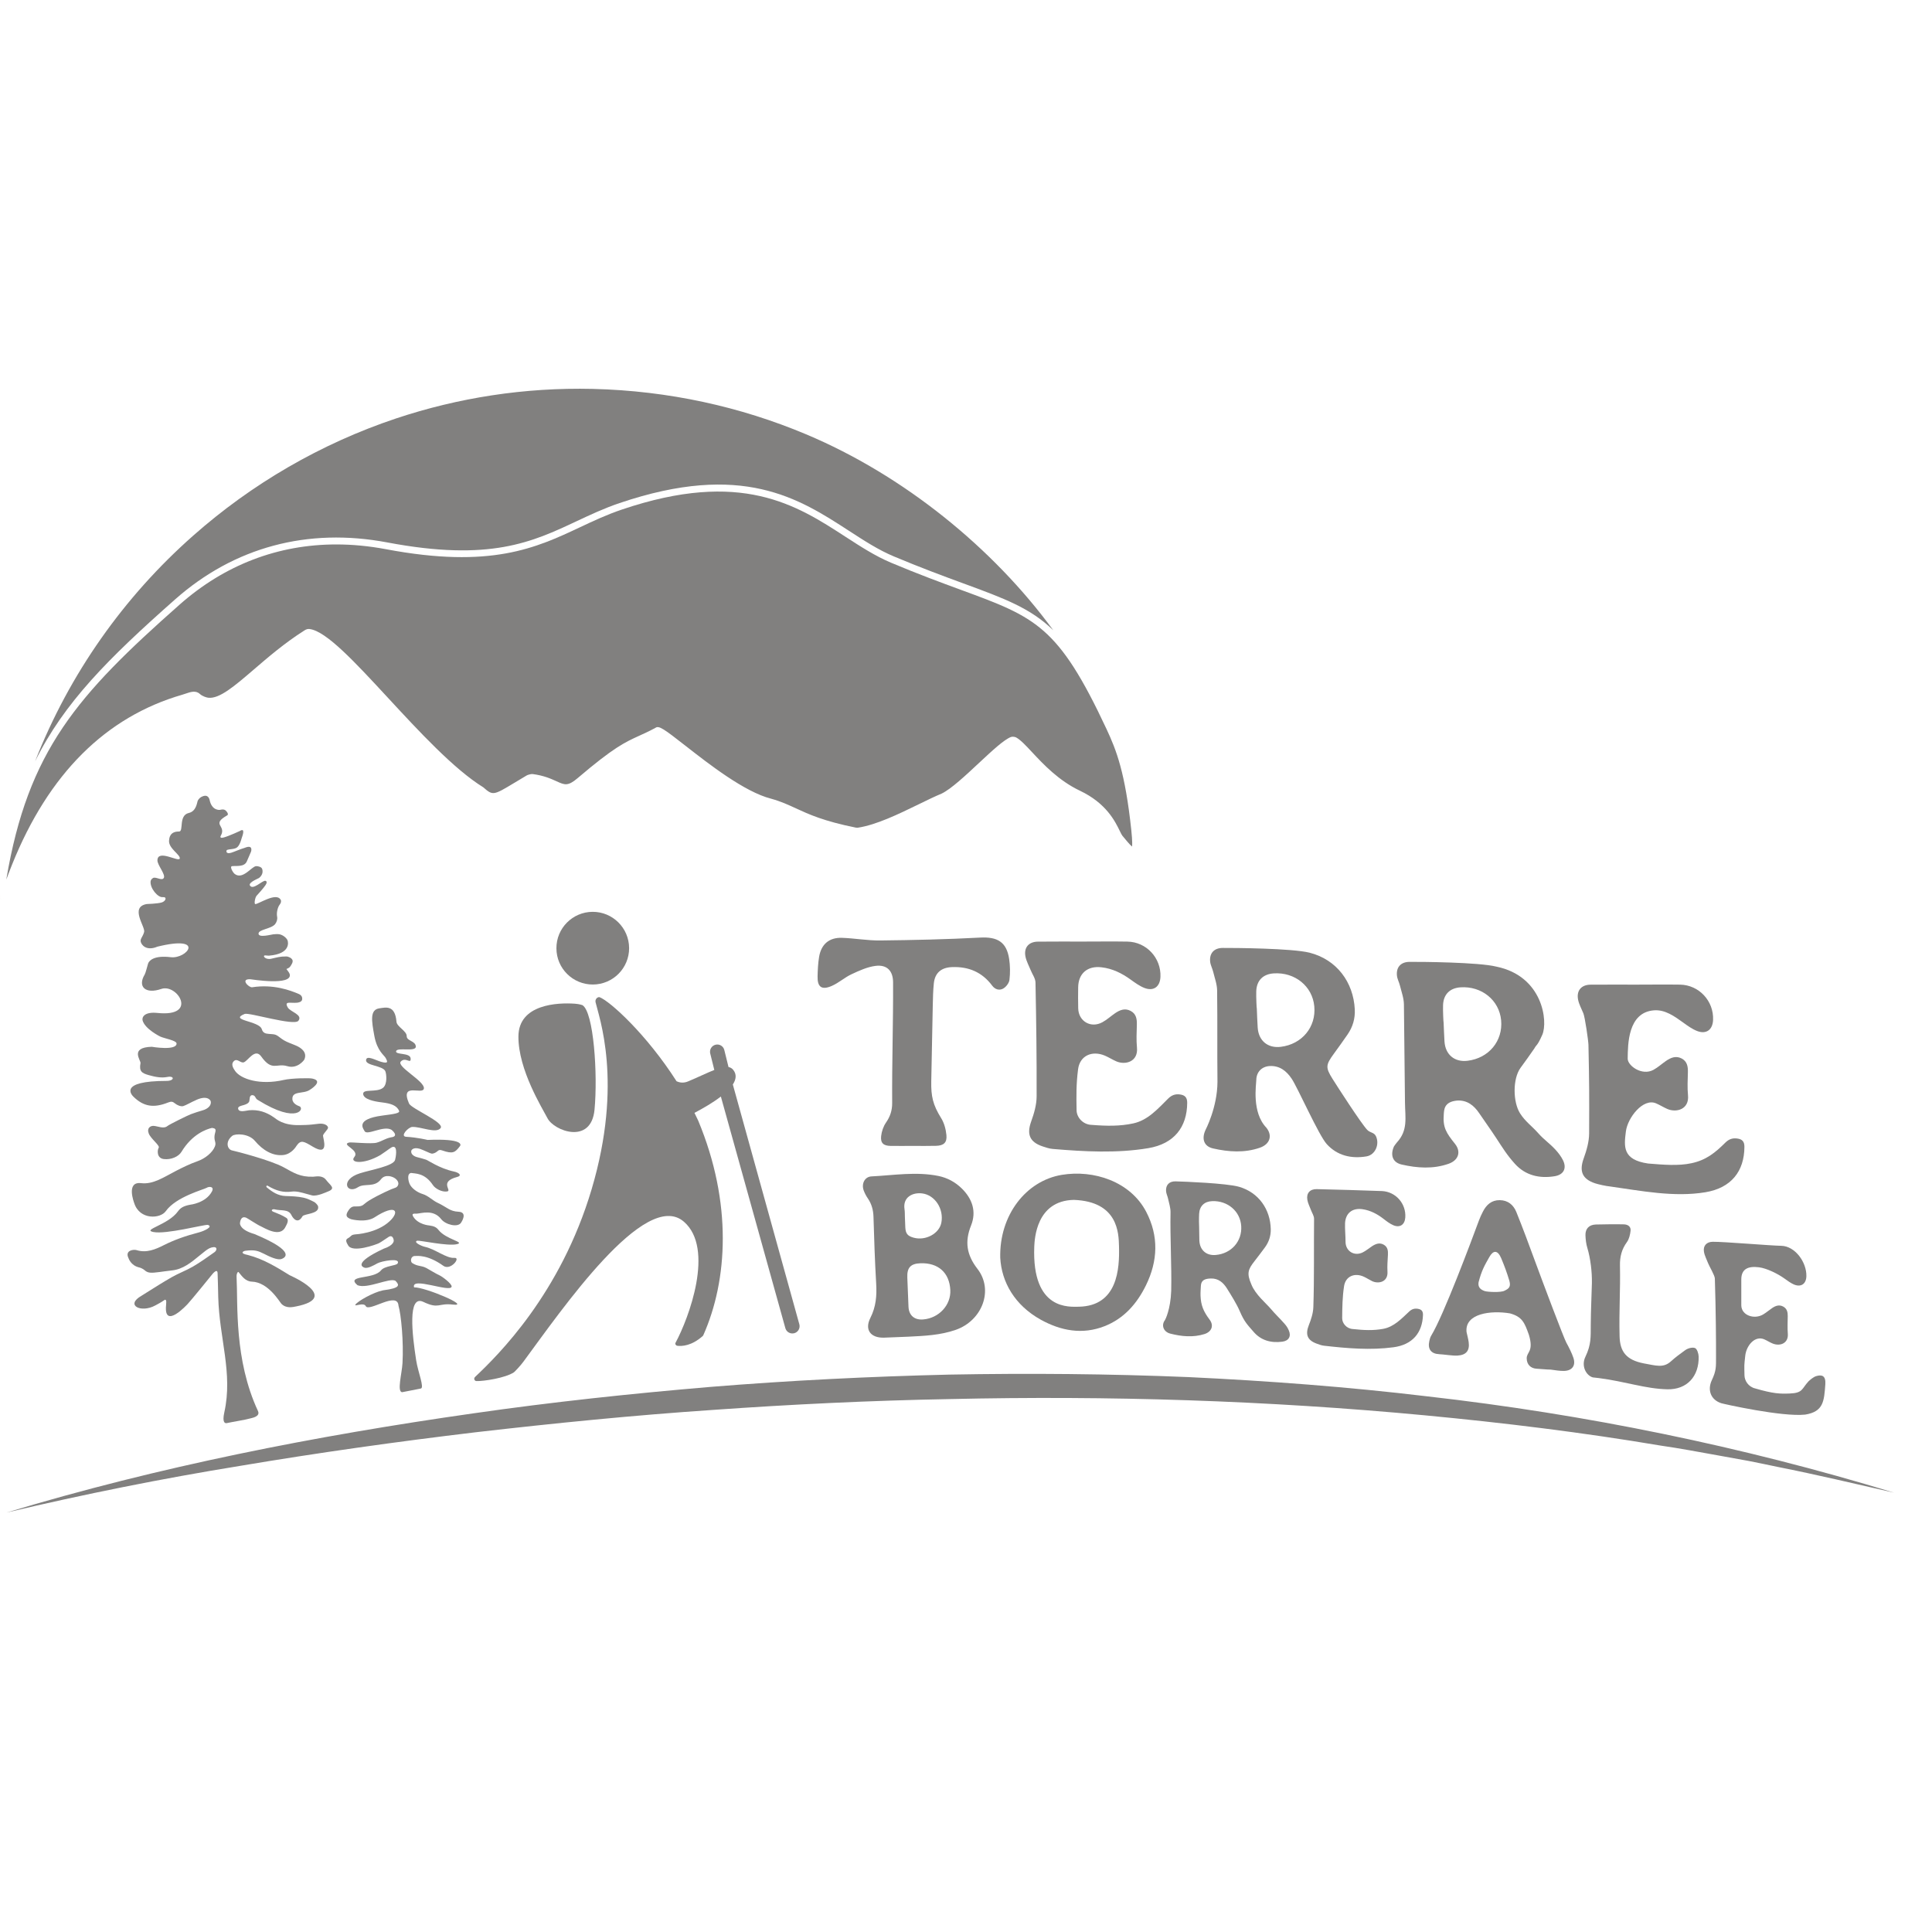 <?xml version="1.0" encoding="UTF-8" standalone="no"?><!DOCTYPE svg PUBLIC "-//W3C//DTD SVG 1.1//EN" "http://www.w3.org/Graphics/SVG/1.1/DTD/svg11.dtd"><svg width="100%" height="100%" viewBox="0 0 51 51" version="1.1" xmlns="http://www.w3.org/2000/svg" xmlns:xlink="http://www.w3.org/1999/xlink" xml:space="preserve" xmlns:serif="http://www.serif.com/" style="fill-rule:evenodd;clip-rule:evenodd;stroke-linejoin:round;stroke-miterlimit:2;"><rect id="_6_logo-shannon" serif:id="6_logo-shannon" x="-0" y="0.094" width="50" height="50" style="fill:none;"/><g id="Layer-1" serif:id="Layer 1"><g><path d="M0.175,39.927c4.021,-1.215 8.159,-2.025 12.32,-2.618c2.081,-0.3 4.172,-0.522 6.268,-0.699c2.096,-0.17 4.198,-0.274 6.301,-0.324c2.103,-0.039 4.208,-0.021 6.311,0.066c2.101,0.1 4.201,0.257 6.29,0.507c4.18,0.473 8.32,1.319 12.334,2.544c-1.023,-0.233 -2.043,-0.476 -3.071,-0.68c-0.257,-0.052 -0.512,-0.109 -0.77,-0.158l-0.773,-0.14c-0.516,-0.091 -1.029,-0.191 -1.548,-0.265c-2.064,-0.348 -4.143,-0.602 -6.225,-0.799c-4.165,-0.393 -8.352,-0.524 -12.534,-0.429c-2.091,0.038 -4.182,0.139 -6.269,0.287c-2.087,0.141 -4.17,0.349 -6.25,0.589c-2.078,0.248 -4.152,0.539 -6.218,0.887c-2.068,0.335 -4.123,0.749 -6.166,1.232" style="fill:#81807f;fill-rule:nonzero;"/><path d="M23.887,32.126c0.003,0.092 0.006,0.184 0.011,0.275c0.009,0.165 0.061,0.227 0.221,0.271c0.314,0.087 0.674,-0.108 0.73,-0.394c0.071,-0.366 -0.168,-0.732 -0.506,-0.775c-0.248,-0.031 -0.515,0.095 -0.466,0.417c0.011,0.068 0.007,0.138 0.01,0.206m0.412,1.221c-0.26,0.009 -0.359,0.115 -0.348,0.376c0.01,0.257 0.02,0.513 0.031,0.77c0.01,0.23 0.156,0.356 0.387,0.337c0.417,-0.033 0.738,-0.381 0.717,-0.777c-0.023,-0.457 -0.318,-0.722 -0.787,-0.706m-0.316,1.938c-0.216,0.009 -0.431,0.019 -0.647,0.026c-0.354,0.01 -0.519,-0.208 -0.36,-0.522c0.149,-0.294 0.172,-0.589 0.153,-0.906c-0.034,-0.586 -0.054,-1.173 -0.071,-1.76c-0.005,-0.182 -0.049,-0.342 -0.151,-0.491c-0.044,-0.063 -0.08,-0.134 -0.107,-0.206c-0.065,-0.174 0.023,-0.363 0.206,-0.372c0.589,-0.03 1.18,-0.131 1.769,-0.011c0.232,0.048 0.44,0.16 0.611,0.327c0.282,0.275 0.395,0.612 0.248,0.979c-0.171,0.428 -0.118,0.775 0.168,1.145c0.434,0.558 0.129,1.364 -0.571,1.61c-0.405,0.142 -0.826,0.16 -1.248,0.181" style="fill:#81807f;fill-rule:nonzero;"/><path d="M27.302,32.908c-0.066,1.705 0.948,1.585 1.179,1.586c1.026,-0.021 1.073,-1.008 1.058,-1.59c-0.008,-0.357 -0.026,-1.187 -1.193,-1.23c-0.996,0.021 -1.034,1.039 -1.044,1.234m-0.898,0.295c-0.027,-1.127 0.681,-2.034 1.626,-2.19c0.838,-0.139 1.807,0.172 2.227,0.976c0.335,0.643 0.308,1.296 -0.006,1.939c-0.238,0.486 -0.581,0.879 -1.096,1.081c-0.583,0.228 -1.15,0.121 -1.679,-0.171c-0.694,-0.385 -1.037,-0.997 -1.072,-1.635" style="fill:#81807f;fill-rule:nonzero;"/><path d="M33.177,26.628c0.007,0.166 0.012,0.332 0.023,0.498c0.022,0.346 0.266,0.549 0.607,0.508c0.561,-0.067 0.939,-0.522 0.887,-1.07c-0.049,-0.53 -0.512,-0.906 -1.071,-0.869c-0.284,0.019 -0.452,0.189 -0.461,0.473c-0.005,0.153 0.01,0.46 0.015,0.46m1.394,-1.479c0.72,0.184 1.156,0.782 1.192,1.496c0.012,0.243 -0.053,0.463 -0.19,0.662c-0.118,0.172 -0.241,0.342 -0.364,0.511c-0.214,0.293 -0.221,0.362 -0.035,0.659c0.136,0.217 0.75,1.169 0.914,1.345c0.079,0.085 0.181,0.065 0.232,0.168c0.104,0.215 -0.015,0.497 -0.249,0.536c-0.402,0.067 -0.774,-0.021 -1.048,-0.325c-0.213,-0.234 -0.768,-1.493 -0.927,-1.727c-0.134,-0.2 -0.315,-0.348 -0.581,-0.333c-0.21,0.013 -0.35,0.159 -0.352,0.371c-0.001,0.117 -0.125,0.851 0.266,1.256c0.17,0.214 0.089,0.438 -0.169,0.528c-0.407,0.142 -0.828,0.113 -1.238,0.02c-0.241,-0.055 -0.305,-0.25 -0.204,-0.478c0.005,-0.012 0.317,-0.599 0.32,-1.279c-0.009,-0.924 0.002,-1.489 -0.009,-2.413c-0.002,-0.166 -0.065,-0.332 -0.105,-0.497c-0.022,-0.089 -0.07,-0.174 -0.079,-0.263c-0.023,-0.226 0.106,-0.362 0.331,-0.363c0.29,-0.002 1.837,0.009 2.295,0.126" style="fill:#81807f;fill-rule:nonzero;"/><path d="M31.654,32.379c0.002,0.121 0.002,0.243 0.006,0.364c0.009,0.254 0.182,0.408 0.433,0.385c0.412,-0.036 0.698,-0.361 0.672,-0.762c-0.024,-0.389 -0.355,-0.674 -0.764,-0.659c-0.208,0.007 -0.335,0.128 -0.347,0.335c-0.007,0.112 -0.003,0.337 0,0.337m1.053,-1.051c0.522,0.151 0.827,0.598 0.838,1.12c0.003,0.179 -0.05,0.338 -0.154,0.48c-0.09,0.124 -0.184,0.245 -0.277,0.366c-0.163,0.209 -0.213,0.314 -0.079,0.616c0.105,0.264 0.389,0.495 0.51,0.639c0.112,0.135 0.242,0.255 0.357,0.387c0.056,0.064 0.083,0.102 0.117,0.178c0.072,0.159 0.003,0.28 -0.169,0.303c-0.296,0.04 -0.565,-0.033 -0.759,-0.261c-0.151,-0.176 -0.241,-0.254 -0.365,-0.546c-0.082,-0.191 -0.232,-0.43 -0.342,-0.605c-0.095,-0.149 -0.223,-0.261 -0.418,-0.256c-0.154,0.004 -0.259,0.04 -0.266,0.195c-0.003,0.086 -0.012,0.159 -0.009,0.257c0.009,0.255 0.077,0.417 0.239,0.633c0.12,0.159 0.055,0.321 -0.135,0.382c-0.301,0.094 -0.608,0.064 -0.906,-0.013c-0.175,-0.046 -0.241,-0.22 -0.138,-0.354c0.008,-0.011 0.149,-0.279 0.166,-0.776c0.014,-0.676 -0.031,-1.395 -0.018,-2.07c0.002,-0.122 -0.04,-0.245 -0.066,-0.366c-0.014,-0.065 -0.047,-0.128 -0.052,-0.194c-0.011,-0.165 0.086,-0.262 0.251,-0.258c0.212,0.005 1.342,0.048 1.675,0.143" style="fill:#81807f;fill-rule:nonzero;"/><path d="M38.108,26.996c0.008,0.166 0.012,0.332 0.023,0.497c0.022,0.347 0.266,0.55 0.607,0.509c0.562,-0.067 0.939,-0.522 0.888,-1.07c-0.05,-0.53 -0.513,-0.906 -1.072,-0.869c-0.284,0.019 -0.452,0.189 -0.461,0.472c-0.005,0.154 0.01,0.461 0.015,0.461m1.394,-1.479c1.227,0.251 1.364,1.448 1.211,1.798c-0.137,0.31 -0.151,0.251 -0.208,0.359c-0.119,0.173 -0.241,0.343 -0.365,0.512c-0.214,0.292 -0.202,0.905 -0.016,1.201c0.136,0.217 0.31,0.333 0.481,0.526c0.159,0.18 0.289,0.256 0.452,0.432c0.079,0.085 0.152,0.181 0.203,0.284c0.104,0.214 0.015,0.381 -0.219,0.42c-0.403,0.067 -0.774,-0.021 -1.049,-0.325c-0.212,-0.234 -0.329,-0.428 -0.504,-0.695c-0.155,-0.236 -0.284,-0.411 -0.442,-0.645c-0.135,-0.2 -0.315,-0.348 -0.581,-0.332c-0.353,0.032 -0.343,0.249 -0.353,0.365c-0.027,0.349 0.066,0.489 0.296,0.777c0.17,0.213 0.089,0.437 -0.169,0.527c-0.408,0.143 -0.828,0.114 -1.238,0.02c-0.241,-0.055 -0.305,-0.25 -0.204,-0.478c0.005,-0.011 0.067,-0.094 0.075,-0.102c0.302,-0.326 0.22,-0.657 0.216,-1.061c-0.009,-0.924 -0.017,-1.663 -0.028,-2.586c-0.002,-0.167 -0.065,-0.333 -0.105,-0.497c-0.022,-0.089 -0.07,-0.174 -0.079,-0.263c-0.023,-0.226 0.106,-0.362 0.332,-0.363c0.289,-0.003 1.836,0.009 2.294,0.126" style="fill:#81807f;fill-rule:nonzero;"/><path d="M47.017,32.886c0.37,0.005 0.676,0.435 0.667,0.803c-0.006,0.203 -0.141,0.298 -0.329,0.218c-0.09,-0.039 -0.17,-0.101 -0.251,-0.158c-0.167,-0.121 -0.464,-0.27 -0.672,-0.296c-0.279,-0.035 -0.464,0.039 -0.466,0.317c-0.002,0.131 -0.002,0.558 0,0.689c0.005,0.266 0.342,0.377 0.574,0.241c0.085,-0.05 0.161,-0.117 0.243,-0.172c0.09,-0.061 0.187,-0.094 0.291,-0.037c0.1,0.055 0.12,0.149 0.118,0.255c-0.002,0.153 -0.01,0.307 0.002,0.46c0.021,0.248 -0.195,0.338 -0.392,0.263c-0.079,-0.03 -0.151,-0.08 -0.23,-0.114c-0.248,-0.106 -0.47,0.163 -0.501,0.427c-0.032,0.286 -0.026,0.236 -0.021,0.524c0.002,0.137 0.099,0.302 0.285,0.346c0.474,0.138 0.653,0.144 0.911,0.133c0.35,-0.013 0.312,-0.125 0.495,-0.322c0.042,-0.039 0.13,-0.116 0.203,-0.137c0.153,-0.046 0.256,-0.009 0.24,0.216c-0.032,0.451 -0.05,0.722 -0.531,0.8c-0.611,0.066 -2.158,-0.282 -2.213,-0.3c-0.276,-0.087 -0.375,-0.344 -0.253,-0.606c0.12,-0.256 0.112,-0.353 0.112,-0.62c0.001,-0.409 -0.003,-1.18 -0.031,-2.068c-0.002,-0.08 -0.15,-0.327 -0.18,-0.406c-0.038,-0.101 -0.092,-0.198 -0.108,-0.302c-0.025,-0.158 0.073,-0.259 0.233,-0.26c0.298,-0.003 1.525,0.102 1.804,0.106" style="fill:#81807f;fill-rule:nonzero;"/><path d="M28.599,24.855c0.388,0 0.776,-0.006 1.164,0.001c0.5,0.009 0.891,0.433 0.87,0.931c-0.011,0.261 -0.181,0.387 -0.424,0.292c-0.129,-0.051 -0.247,-0.137 -0.361,-0.219c-0.234,-0.169 -0.482,-0.293 -0.773,-0.326c-0.368,-0.043 -0.609,0.161 -0.614,0.53c-0.002,0.185 -0.004,0.37 0.001,0.554c0.008,0.343 0.335,0.533 0.639,0.366c0.118,-0.064 0.219,-0.158 0.331,-0.235c0.126,-0.087 0.262,-0.144 0.413,-0.064c0.146,0.076 0.169,0.211 0.165,0.362c-0.005,0.203 -0.017,0.408 0.003,0.609c0.035,0.369 -0.303,0.466 -0.546,0.361c-0.102,-0.045 -0.196,-0.105 -0.297,-0.149c-0.341,-0.146 -0.667,-0.003 -0.712,0.361c-0.05,0.394 -0.046,0.685 -0.039,1.084c0.004,0.183 0.168,0.375 0.398,0.381c0.401,0.032 0.747,0.037 1.098,-0.039c0.387,-0.083 0.65,-0.387 0.921,-0.655c0.093,-0.092 0.189,-0.126 0.313,-0.109c0.13,0.018 0.19,0.079 0.19,0.22c-0.004,0.646 -0.348,1.084 -1.029,1.198c-0.827,0.138 -1.685,0.091 -2.523,0.02c-0.091,-0.008 -0.181,-0.039 -0.268,-0.068c-0.341,-0.115 -0.42,-0.321 -0.298,-0.659c0.076,-0.21 0.142,-0.438 0.143,-0.658c0.003,-1.041 -0.009,-1.969 -0.03,-3.009c-0.002,-0.108 -0.082,-0.214 -0.125,-0.321c-0.048,-0.119 -0.113,-0.235 -0.139,-0.359c-0.049,-0.24 0.084,-0.396 0.327,-0.398c0.401,-0.004 0.801,-0.002 1.202,-0.002" style="fill:#81807f;fill-rule:nonzero;"/><path d="M36.482,31.441c0.365,0.018 0.64,0.335 0.614,0.699c-0.014,0.189 -0.141,0.277 -0.316,0.203c-0.093,-0.04 -0.177,-0.105 -0.258,-0.168c-0.166,-0.128 -0.345,-0.224 -0.556,-0.255c-0.267,-0.039 -0.448,0.104 -0.46,0.373c-0.006,0.135 0.014,0.35 0.013,0.484c-0.002,0.25 0.232,0.396 0.458,0.281c0.087,-0.044 0.163,-0.11 0.246,-0.164c0.094,-0.06 0.194,-0.099 0.303,-0.038c0.105,0.059 0.118,0.158 0.112,0.268c-0.008,0.148 -0.021,0.297 -0.012,0.444c0.018,0.27 -0.231,0.333 -0.405,0.251c-0.073,-0.035 -0.141,-0.081 -0.214,-0.115c-0.245,-0.115 -0.486,-0.017 -0.527,0.247c-0.044,0.286 -0.047,0.554 -0.05,0.845c-0.001,0.134 0.114,0.277 0.282,0.287c0.291,0.032 0.543,0.043 0.801,-0.005c0.284,-0.052 0.482,-0.267 0.686,-0.457c0.07,-0.065 0.14,-0.087 0.23,-0.072c0.095,0.016 0.137,0.062 0.134,0.165c-0.017,0.47 -0.277,0.782 -0.776,0.85c-0.607,0.082 -1.231,0.029 -1.84,-0.041c-0.066,-0.008 -0.131,-0.033 -0.194,-0.056c-0.246,-0.091 -0.299,-0.243 -0.203,-0.487c0.06,-0.151 0.114,-0.316 0.119,-0.477c0.026,-0.758 0.011,-1.57 0.019,-2.329c0.001,-0.078 -0.055,-0.158 -0.084,-0.237c-0.032,-0.088 -0.078,-0.173 -0.093,-0.264c-0.031,-0.176 0.07,-0.287 0.247,-0.283c0.292,0.006 1.442,0.038 1.724,0.051" style="fill:#81807f;fill-rule:nonzero;"/><path d="M43.187,25.992c0.388,-0 0.776,-0.006 1.164,0c0.5,0.009 0.891,0.433 0.87,0.932c-0.011,0.261 -0.181,0.386 -0.424,0.291c-0.129,-0.051 -0.247,-0.136 -0.361,-0.219c-0.234,-0.168 -0.481,-0.348 -0.773,-0.326c-0.696,0.051 -0.691,0.906 -0.696,1.275c-0.003,0.185 0.376,0.463 0.68,0.296c0.118,-0.064 0.219,-0.158 0.331,-0.235c0.126,-0.087 0.262,-0.144 0.413,-0.065c0.146,0.077 0.169,0.212 0.165,0.363c-0.005,0.203 -0.017,0.408 0.003,0.609c0.035,0.369 -0.303,0.466 -0.546,0.361c-0.102,-0.045 -0.196,-0.105 -0.297,-0.148c-0.341,-0.148 -0.752,0.379 -0.797,0.742c-0.049,0.395 -0.095,0.747 0.586,0.846c0.4,0.032 0.795,0.068 1.146,-0.008c0.388,-0.083 0.623,-0.275 0.894,-0.544c0.094,-0.092 0.189,-0.125 0.313,-0.108c0.131,0.017 0.191,0.079 0.19,0.22c-0.003,0.645 -0.347,1.084 -1.028,1.198c-0.828,0.138 -1.697,-0.037 -2.524,-0.153c-0.09,-0.007 -0.305,-0.054 -0.392,-0.083c-0.341,-0.115 -0.42,-0.321 -0.298,-0.659c0.076,-0.21 0.142,-0.438 0.143,-0.659c0.004,-1.04 0.004,-1.295 -0.018,-2.335c-0.002,-0.108 -0.091,-0.726 -0.134,-0.833c-0.048,-0.119 -0.114,-0.235 -0.139,-0.358c-0.049,-0.241 0.084,-0.397 0.327,-0.399c0.401,-0.003 0.801,-0.001 1.202,-0.001" style="fill:#81807f;fill-rule:nonzero;"/><path d="M39.715,34.072c0.112,-0.054 0.172,-0.099 0.13,-0.257c-0.07,-0.231 -0.124,-0.378 -0.217,-0.601c-0.097,-0.228 -0.214,-0.209 -0.314,-0.03c-0.123,0.22 -0.2,0.343 -0.283,0.663c-0.023,0.133 0.054,0.199 0.165,0.235c0.071,0.023 0.42,0.042 0.519,-0.01m1.218,2.082c-0.114,0 -0.251,-0.018 -0.365,-0.023c-0.162,-0.007 -0.264,-0.111 -0.267,-0.271c-0.004,-0.176 0.193,-0.175 0.058,-0.624c-0.114,-0.318 -0.173,-0.476 -0.5,-0.566c-0.503,-0.084 -1.196,0 -1.146,0.492c0.019,0.089 0.044,0.176 0.056,0.265c0.031,0.226 -0.064,0.343 -0.294,0.357c-0.133,0.008 -0.354,-0.031 -0.486,-0.037c-0.213,-0.01 -0.306,-0.137 -0.259,-0.345c0.011,-0.051 0.025,-0.104 0.052,-0.147c0.325,-0.533 1.056,-2.49 1.258,-3.037c0.029,-0.08 0.066,-0.158 0.105,-0.234c0.092,-0.181 0.228,-0.305 0.444,-0.303c0.216,0.002 0.362,0.125 0.438,0.312c0.172,0.426 0.332,0.857 0.49,1.289c0.206,0.561 0.764,2.044 0.832,2.164c0.064,0.114 0.144,0.275 0.185,0.398c0.067,0.203 -0.032,0.34 -0.25,0.345c-0.109,0.002 -0.232,-0.019 -0.351,-0.035" style="fill:#81807f;fill-rule:nonzero;"/><path d="M24.099,30.249c-0.197,0 -0.394,0.003 -0.591,0c-0.188,-0.003 -0.269,-0.076 -0.248,-0.261c0.014,-0.123 0.059,-0.255 0.129,-0.356c0.11,-0.159 0.163,-0.32 0.162,-0.514c-0.007,-1.114 0.029,-2.075 0.024,-3.189c-0.002,-0.303 -0.162,-0.47 -0.464,-0.432c-0.217,0.028 -0.431,0.126 -0.632,0.22c-0.183,0.085 -0.338,0.229 -0.523,0.309c-0.265,0.116 -0.381,0.03 -0.374,-0.252c0.004,-0.171 0.012,-0.345 0.04,-0.514c0.055,-0.333 0.264,-0.514 0.6,-0.504c0.338,0.011 0.676,0.074 1.013,0.07c0.879,-0.01 1.758,-0.029 2.635,-0.076c0.458,-0.025 0.7,0.113 0.769,0.563c0.027,0.181 0.03,0.371 0.008,0.552c-0.01,0.085 -0.089,0.188 -0.166,0.231c-0.096,0.054 -0.21,0.03 -0.291,-0.079c-0.263,-0.353 -0.619,-0.505 -1.058,-0.488c-0.278,0.01 -0.451,0.145 -0.481,0.427c-0.02,0.189 -0.023,0.381 -0.028,0.571c-0.014,0.671 -0.027,1.342 -0.04,2.013c-0.008,0.403 0.044,0.625 0.26,0.974c0.081,0.129 0.125,0.295 0.14,0.448c0.02,0.2 -0.072,0.28 -0.274,0.285c-0.203,0.006 -0.407,0.002 -0.61,0.002" style="fill:#81807f;fill-rule:nonzero;"/><path d="M42.867,32.32c0.109,0.004 0.188,0.06 0.176,0.17c-0.012,0.103 -0.038,0.218 -0.097,0.299c-0.138,0.189 -0.188,0.388 -0.183,0.62c0.013,0.676 -0.027,1.19 -0.01,1.867c0.01,0.404 0.176,0.624 0.638,0.714c0.327,0.058 0.517,0.129 0.719,-0.055c0.123,-0.112 0.243,-0.198 0.377,-0.295c0.068,-0.049 0.186,-0.082 0.256,-0.055c0.055,0.021 0.095,0.145 0.097,0.224c0.013,0.521 -0.306,0.876 -0.824,0.865c-0.586,-0.013 -1.099,-0.204 -1.81,-0.296c-0.053,-0.007 -0,-0 -0.16,-0.018c-0.172,-0.048 -0.316,-0.299 -0.194,-0.547c0.152,-0.319 0.139,-0.514 0.14,-0.845c0.003,-0.42 0.02,-0.677 0.03,-1.097c0.006,-0.288 -0.037,-0.653 -0.12,-0.928c-0.032,-0.106 -0.046,-0.221 -0.05,-0.332c-0.006,-0.176 0.095,-0.28 0.271,-0.287c0.126,-0.006 0.615,-0.009 0.744,-0.004" style="fill:#81807f;fill-rule:nonzero;"/><path d="M16.607,25.026c-0.003,-0.53 -0.434,-0.958 -0.964,-0.956c-0.53,0.003 -0.958,0.434 -0.955,0.964c0.002,0.53 0.433,0.957 0.963,0.955c0.53,-0.002 0.958,-0.433 0.956,-0.963" style="fill:#81807f;fill-rule:nonzero;"/><path d="M15.694,29.293c0.089,-0.933 -0.022,-2.584 -0.32,-2.76c0,0 -0.076,-0.029 -0.201,-0.038c-0.448,-0.031 -1.484,0.008 -1.488,0.866c-0.005,0.88 0.634,1.898 0.767,2.157c0.173,0.337 1.153,0.708 1.242,-0.225" style="fill:#81807f;fill-rule:nonzero;"/><path d="M21.102,34.963l-1.757,-6.335c0.087,-0.134 0.106,-0.266 0.012,-0.384c-0.034,-0.043 -0.076,-0.067 -0.126,-0.077l-0.111,-0.449c-0.025,-0.103 -0.128,-0.165 -0.231,-0.14c-0.103,0.025 -0.166,0.129 -0.141,0.231l0.108,0.435c-0.181,0.071 -0.407,0.182 -0.689,0.301c-0.109,0.046 -0.211,0.042 -0.308,-0.003c-0.792,-1.24 -1.759,-2.114 -2.03,-2.218c-0.046,-0.014 -0.126,0.043 -0.108,0.131c0.082,0.367 0.737,2.11 -0.103,4.937c-0.823,2.768 -2.472,4.383 -3.074,4.953c-0.049,0.042 -0.019,0.11 0.031,0.112c0.184,0.007 0.765,-0.08 0.992,-0.232c0.019,-0.012 0.188,-0.191 0.255,-0.287c0.997,-1.348 3.21,-4.571 4.231,-3.688c0.818,0.708 0.129,2.551 -0.221,3.197c-0.018,0.034 0.012,0.075 0.05,0.079c0.119,0.014 0.375,0.003 0.667,-0.257c0.007,-0.006 0.013,-0.014 0.017,-0.023c0.643,-1.447 0.772,-3.488 -0.135,-5.664c-0.032,-0.07 -0.066,-0.137 -0.099,-0.205c0.231,-0.121 0.49,-0.271 0.697,-0.431l1.701,6.109c0.022,0.087 0.1,0.146 0.187,0.145c0.014,0 0.03,-0.002 0.045,-0.005c0.102,-0.025 0.165,-0.129 0.14,-0.232" style="fill:#81807f;fill-rule:nonzero;"/><path d="M7.818,34.486c-0.086,0.017 -0.258,0.063 -0.389,-0.068c-0.046,-0.047 -0.345,-0.572 -0.781,-0.586c-0.169,-0.005 -0.262,-0.145 -0.349,-0.251c-0.019,-0.024 -0.058,0.041 -0.054,0.122c0.038,0.73 -0.068,2.183 0.565,3.544c0.068,0.147 -0.156,0.182 -0.192,0.193c-0.142,0.042 -0.478,0.092 -0.628,0.126c-0.04,0.009 -0.133,0.006 -0.068,-0.286c0.229,-1.031 -0.132,-1.946 -0.161,-3.039c-0.006,-0.251 -0.01,-0.474 -0.017,-0.632c-0.006,-0.149 -0.15,0.04 -0.15,0.04c0,0 -0.538,0.665 -0.638,0.771c-0.007,0.007 -0.637,0.699 -0.572,0.033c0.016,-0.137 -0.007,-0.164 -0.052,-0.13c-0.074,0.054 -0.155,0.095 -0.23,0.136c-0.38,0.21 -0.805,-0.005 -0.367,-0.254l0.14,-0.088c0.214,-0.135 0.435,-0.274 0.658,-0.402c0.089,-0.051 0.184,-0.095 0.276,-0.138c0.093,-0.043 0.19,-0.088 0.28,-0.14c0.192,-0.112 0.374,-0.241 0.575,-0.384c0.072,-0.053 0.081,-0.166 -0.081,-0.122c-0.06,0.015 -0.12,0.057 -0.175,0.1c-0.05,0.038 -0.098,0.078 -0.147,0.118c-0.211,0.174 -0.43,0.355 -0.716,0.386c-0.067,0.007 -0.134,0.016 -0.2,0.025c-0.091,0.013 -0.185,0.026 -0.278,0.034c-0.058,0.004 -0.152,0.012 -0.225,-0.044c-0.025,-0.019 -0.077,-0.073 -0.177,-0.095c-0.212,-0.054 -0.267,-0.231 -0.273,-0.243c-0.103,-0.213 0.142,-0.234 0.21,-0.213c0.264,0.084 0.503,-0.019 0.726,-0.132c0.269,-0.135 0.564,-0.242 0.93,-0.337c0.129,-0.034 0.384,-0.151 0.226,-0.196c-0.105,-0.01 -1.099,0.255 -1.435,0.188c-0.309,-0.061 0.39,-0.185 0.648,-0.545c0.069,-0.096 0.152,-0.144 0.326,-0.176c-0,0 0.402,-0.042 0.568,-0.343c0.077,-0.138 -0.069,-0.146 -0.134,-0.104c-0.07,0.045 -0.81,0.235 -1.081,0.618c-0.143,0.202 -0.686,0.238 -0.832,-0.21c-0.007,-0.023 -0.222,-0.577 0.179,-0.53c0.324,0.038 0.602,-0.159 0.929,-0.327c0.181,-0.093 0.368,-0.184 0.557,-0.25c0.213,-0.074 0.403,-0.236 0.463,-0.39c0.041,-0.103 -0.014,-0.132 -0.011,-0.255c0.003,-0.132 0.097,-0.219 -0.065,-0.236c-0.149,0.033 -0.524,0.165 -0.806,0.632c-0.077,0.127 -0.276,0.214 -0.467,0.19c-0.193,-0.024 -0.171,-0.243 -0.134,-0.297c0.041,-0.058 -0.207,-0.236 -0.262,-0.376c-0.058,-0.152 0.05,-0.206 0.125,-0.203c0.108,0.004 0.268,0.089 0.368,0.004c0.046,-0.04 0.552,-0.289 0.618,-0.312c0.101,-0.036 0.206,-0.073 0.312,-0.102c0.124,-0.034 0.242,-0.125 0.211,-0.243c-0.01,-0.037 -0.112,-0.17 -0.422,-0.011c-0.044,0.015 -0.241,0.126 -0.302,0.142c-0.066,0.017 -0.161,-0.024 -0.218,-0.071c-0.06,-0.051 -0.101,-0.056 -0.181,-0.024c-0.382,0.152 -0.646,0.108 -0.913,-0.151c-0.037,-0.036 -0.426,-0.418 0.875,-0.419c0.21,-0.001 0.211,-0.142 0.018,-0.104c-0.157,0.031 -0.316,0.001 -0.493,-0.049c-0.181,-0.052 -0.257,-0.098 -0.216,-0.316c0.014,-0.073 -0.295,-0.414 0.296,-0.432c0,-0 0.657,0.112 0.656,-0.086c-0,-0.082 -0.332,-0.135 -0.434,-0.185c0,-0 -0.396,-0.194 -0.462,-0.421c-0.024,-0.081 0.035,-0.238 0.392,-0.201c1.087,0.113 0.523,-0.78 0.102,-0.634c-0.421,0.145 -0.633,-0.06 -0.439,-0.381c0.024,-0.039 0.067,-0.217 0.089,-0.288c0.026,-0.081 0.161,-0.222 0.596,-0.169c0.434,0.054 0.934,-0.593 -0.349,-0.278c-0.293,0.123 -0.423,-0.045 -0.441,-0.13c-0.018,-0.082 0.053,-0.122 0.09,-0.258c0.036,-0.136 -0.388,-0.658 0.069,-0.737c-0,0 0.281,-0.008 0.393,-0.041c0.112,-0.032 0.151,-0.155 0.027,-0.141c-0.125,0.014 -0.333,-0.229 -0.319,-0.411c0.003,-0.038 0.026,-0.071 0.065,-0.094c0.075,-0.043 0.238,0.088 0.285,-0.004c0.048,-0.092 -0.17,-0.338 -0.169,-0.461c0.002,-0.305 0.563,0.052 0.589,-0.048c0.025,-0.1 -0.303,-0.269 -0.282,-0.478c0.006,-0.056 0.014,-0.24 0.263,-0.236c0.131,0.002 -0.021,-0.426 0.259,-0.49c0.199,-0.046 0.216,-0.278 0.232,-0.315c0.032,-0.073 0.084,-0.106 0.138,-0.126c0.153,-0.058 0.177,0.094 0.179,0.1c0.058,0.278 0.256,0.264 0.279,0.258c0.058,-0.015 0.102,-0.012 0.133,0.009c0.043,0.03 0.097,0.11 0.055,0.135c-0.438,0.249 -0.026,0.26 -0.166,0.528c0,0 -0.069,0.098 0.078,0.056c0.147,-0.042 0.416,-0.168 0.416,-0.168c0.165,-0.104 0.063,0.149 0.052,0.185c-0.025,0.087 -0.052,0.177 -0.112,0.237c-0.061,0.062 -0.185,0.048 -0.273,0.076c-0.029,0.01 -0.045,0.123 0.11,0.074c0.051,-0.016 0.1,-0.037 0.15,-0.056c0.066,-0.026 0.134,-0.053 0.205,-0.073c0.236,-0.097 0.165,0.104 0.165,0.104c-0.01,0.025 -0.111,0.256 -0.111,0.256c-0.068,0.152 -0.277,0.11 -0.39,0.124c-0.067,0.008 0.019,0.166 0.073,0.207c0.211,0.158 0.442,-0.195 0.56,-0.207c0.044,-0.005 0.14,0.018 0.16,0.067c0.052,0.136 -0.056,0.225 -0.077,0.243c-0.001,0.001 -0.003,0.002 -0.004,0.003c0.002,0.003 -0.259,0.104 -0.245,0.186c0.073,0.162 0.339,-0.135 0.416,-0.112c0.077,0.024 -0.011,0.13 -0.011,0.13c-0.036,0.057 -0.194,0.234 -0.222,0.263c-0.039,0.038 -0.075,0.221 -0.034,0.221c0.088,0 0.553,-0.321 0.668,-0.114c0.021,0.037 0.009,0.086 -0.027,0.131c-0.052,0.066 -0.086,0.212 -0.067,0.312c0.014,0.068 -0.006,0.141 -0.055,0.204c-0.11,0.127 -0.44,0.135 -0.435,0.25c0.005,0.113 0.336,0.02 0.385,0.016c0.057,-0.006 0.117,-0.012 0.174,0c0.084,0.018 0.176,0.088 0.206,0.157c0.02,0.047 0.085,0.358 -0.484,0.405c-0.035,0.003 -0.07,-0.006 -0.105,-0.006c-0.084,0.001 0.002,0.123 0.159,0.088c0.153,-0.034 0.234,-0.062 0.395,-0.06l0.002,0c0.057,-0.002 0.147,0.044 0.165,0.097c0.017,0.051 -0.023,0.117 -0.065,0.174c-0.018,0.025 -0.046,0.038 -0.079,0.053c-0.006,0.003 -0.011,0.006 -0.017,0.008c0.005,0.008 0.011,0.015 0.017,0.022c0.029,0.038 0.057,0.073 0.071,0.116c0.069,0.311 -1.016,0.133 -1.037,0.132c-0.283,-0.017 -0.042,0.225 0.045,0.211c0.562,-0.087 1.006,0.082 1.225,0.175c0.084,0.035 0.099,0.09 0.096,0.139c-0.005,0.075 -0.1,0.09 -0.137,0.094c-0.178,0.017 -0.346,-0.054 -0.244,0.126c0.066,0.116 0.404,0.189 0.28,0.351c-0.112,0.144 -1.304,-0.226 -1.417,-0.181c-0.432,0.172 0.384,0.179 0.451,0.403c0.029,0.095 0.092,0.118 0.184,0.124c0.185,0.013 0.179,0.006 0.341,0.13c0.078,0.059 0.177,0.098 0.272,0.135c0.037,0.015 0.075,0.03 0.112,0.046c0.125,0.055 0.299,0.172 0.214,0.366c-0.008,0.018 -0.183,0.255 -0.449,0.175c-0.289,-0.087 -0.4,0.149 -0.69,-0.257c-0.161,-0.225 -0.341,0.105 -0.453,0.153c-0.088,0.038 -0.176,-0.116 -0.268,-0.03c-0.086,0.08 -0.017,0.188 0.032,0.26c0.149,0.214 0.659,0.383 1.288,0.237c0.201,-0.047 0.698,-0.054 0.753,-0.035c0.318,0.065 -0.07,0.298 -0.07,0.298c-0.168,0.115 -0.474,0.016 -0.458,0.249c0.008,0.128 0.175,0.179 0.175,0.179c0.163,0.044 -0.024,0.499 -1.081,-0.158c-0.086,-0.042 -0.057,-0.12 -0.146,-0.131c-0.091,-0.005 -0.072,0.112 -0.085,0.157c-0.013,0.046 -0.059,0.079 -0.146,0.104c-0.064,0.019 -0.17,0.035 -0.148,0.105c0.031,0.098 0.194,0.043 0.288,0.033c0.237,-0.02 0.446,0.041 0.661,0.192c0.058,0.04 0.233,0.21 0.668,0.2c0.107,-0.002 0.218,-0.003 0.326,-0.015c0.043,-0.004 0.166,-0.019 0.185,-0.021c0.147,-0.016 0.235,0.044 0.243,0.098c0.009,0.054 -0.139,0.165 -0.131,0.223c0.008,0.091 0.164,0.542 -0.264,0.288c-0.244,-0.145 -0.321,-0.196 -0.439,-0.023c0,0 -0.118,0.211 -0.341,0.239c-0.279,0.034 -0.546,-0.123 -0.756,-0.374c-0.165,-0.197 -0.517,-0.197 -0.598,-0.131c-0.194,0.157 -0.126,0.361 -0.001,0.385c0.086,0.018 1.011,0.253 1.366,0.448c0.252,0.139 0.429,0.258 0.773,0.245c0.066,-0.002 0.241,-0.05 0.343,0.088c0.105,0.141 0.271,0.22 0.038,0.306c-0.016,0.005 -0.277,0.132 -0.413,0.099c0,-0 -0.104,-0.028 -0.147,-0.04c-0.13,-0.037 -0.266,-0.076 -0.387,-0.06c-0.216,0.03 -0.406,-0.017 -0.633,-0.153c-0.033,-0.02 -0.052,0.02 -0.026,0.042c0.146,0.121 0.295,0.222 0.5,0.228c0.156,0.005 0.316,0.01 0.471,0.044c0.101,0.022 0.195,0.07 0.286,0.116c0.023,0.012 0.09,0.078 0.097,0.113c0.045,0.207 -0.372,0.19 -0.413,0.263c-0.118,0.21 -0.244,0.065 -0.291,-0.033c-0.081,-0.166 -0.272,-0.106 -0.446,-0.152c-0.052,-0.014 -0.137,0.035 0.008,0.08c0.093,0.037 0.198,0.079 0.291,0.138c0.107,0.055 0.017,0.19 -0.011,0.247c-0.144,0.298 -0.568,0.017 -0.654,-0.019c-0.084,-0.035 -0.345,-0.209 -0.379,-0.223c-0.159,-0.069 -0.167,0.145 -0.167,0.145c0,-0 -0.019,0.17 0.384,0.285c1.153,0.482 0.77,0.634 0.725,0.653c-0.114,0.052 -0.347,-0.067 -0.483,-0.136c-0.146,-0.073 -0.238,-0.108 -0.484,-0.076c-0.057,0.008 -0.16,0.068 0.065,0.111c0.409,0.104 0.764,0.323 1.106,0.535c0,0 1.359,0.586 0.17,0.823" style="fill:#81807f;fill-rule:nonzero;"/><path d="M10.289,32.234c0.271,-0.255 0.164,-0.466 -0.402,-0.099c-0.228,0.147 -0.6,0.054 -0.611,0.051c-0.172,-0.055 -0.143,-0.136 -0.072,-0.242c0.07,-0.103 0.136,-0.098 0.184,-0.097c0.219,0.004 0.18,-0.05 0.359,-0.159c0.252,-0.153 0.614,-0.315 0.676,-0.33c0.089,-0.022 0.152,-0.144 0.006,-0.252c-0.061,-0.046 -0.26,-0.124 -0.373,0.025c-0.174,0.228 -0.432,0.095 -0.605,0.208c-0.303,0.197 -0.482,-0.198 0.047,-0.366c0.302,-0.096 0.883,-0.191 0.931,-0.353c0.015,-0.051 0.076,-0.358 -0.049,-0.347c-0.064,0.011 -0.097,0.058 -0.342,0.22c-0.451,0.257 -0.814,0.204 -0.686,0.051c0.159,-0.19 -0.365,-0.327 -0.136,-0.384c0.038,-0.016 0.587,0.045 0.73,0.003c0.154,-0.045 0.206,-0.102 0.373,-0.14c0.238,-0.026 0.016,-0.199 0.016,-0.199c-0.21,-0.124 -0.647,0.162 -0.711,0.034c-0.032,-0.063 -0.258,-0.313 0.47,-0.41c0.304,-0.04 0.466,-0.061 0.441,-0.123c-0.06,-0.148 -0.226,-0.197 -0.448,-0.224c-0.232,-0.027 -0.487,-0.087 -0.5,-0.22c-0.014,-0.149 0.356,-0.033 0.522,-0.164c0.125,-0.098 0.091,-0.376 0.062,-0.441c-0.068,-0.15 -0.516,-0.142 -0.508,-0.289c0.007,-0.147 0.266,0.008 0.403,0.044c0.199,0.054 0.161,-0.015 0.117,-0.1c-0.04,-0.077 -0.227,-0.185 -0.301,-0.585c-0.073,-0.399 -0.124,-0.694 0.135,-0.729c0.162,-0.022 0.413,-0.098 0.449,0.355c0.009,0.129 0.273,0.246 0.27,0.378c-0.002,0.134 0.231,0.121 0.241,0.274c0.009,0.153 -0.487,0.015 -0.52,0.122c-0.032,0.107 0.372,0.033 0.383,0.195c0.012,0.163 -0.134,-0.052 -0.259,0.08c-0.126,0.131 0.626,0.514 0.609,0.708c-0.017,0.194 -0.644,-0.183 -0.393,0.4c0.059,0.138 0.951,0.502 0.833,0.651c-0.117,0.149 -0.516,-0.039 -0.745,-0.032c-0.106,0.003 -0.332,0.245 -0.167,0.26c0.307,0.018 0.568,0.083 0.568,0.083c0.947,-0.04 0.881,0.131 0.858,0.161c-0.129,0.171 -0.187,0.216 -0.47,0.117c-0.059,-0.021 -0.088,-0.016 -0.13,0.023c-0.04,0.036 -0.108,0.069 -0.157,0.059c-0.045,-0.01 -0.191,-0.084 -0.224,-0.094c-0.23,-0.106 -0.3,-0.006 -0.306,0.021c-0.019,0.087 0.07,0.149 0.161,0.17c0.078,0.018 0.155,0.042 0.23,0.065c0.048,0.014 0.356,0.231 0.729,0.311c0.165,0.035 0.212,0.114 0.097,0.143c-0.498,0.129 -0.13,0.36 -0.27,0.384c-0.138,0.023 -0.314,-0.075 -0.374,-0.165c-0.219,-0.331 -0.469,-0.303 -0.578,-0.323c-0.117,0.018 -0.072,0.215 -0.039,0.289c0.049,0.11 0.192,0.222 0.349,0.269c0.14,0.042 0.26,0.17 0.394,0.232c0.243,0.112 0.31,0.223 0.548,0.234c0.252,0.012 0.077,0.274 0.067,0.289c-0.087,0.136 -0.412,0.051 -0.523,-0.092c-0.209,-0.27 -0.523,-0.153 -0.645,-0.147c-0.056,0.003 -0.154,-0.018 -0.094,0.08c0.131,0.213 0.424,0.232 0.424,0.232c0.127,0.017 0.189,0.05 0.242,0.118c0.199,0.253 0.711,0.321 0.488,0.376c-0.242,0.059 -0.973,-0.103 -1.049,-0.092c-0.113,0.037 0.11,0.143 0.205,0.163c0.269,0.058 0.565,0.308 0.776,0.291c0.181,-0.015 -0.102,0.344 -0.289,0.211c-0.426,-0.306 -0.698,-0.259 -0.743,-0.261c-0.128,-0.005 -0.136,0.149 -0.082,0.185c0.15,0.098 0.231,0.058 0.375,0.133c0.067,0.036 0.273,0.162 0.343,0.191c0.068,0.028 0.336,0.226 0.323,0.3c-0.031,0.166 -1.081,-0.275 -0.991,0.019c0.287,-0.009 1.518,0.512 1.025,0.455c-0.394,-0.046 -0.364,0.127 -0.782,-0.072c-0.419,-0.198 -0.293,0.867 -0.188,1.544c0.049,0.312 0.223,0.727 0.122,0.744l-0.489,0.096c-0.147,-0 -0.01,-0.489 0.006,-0.768c0.032,-0.566 -0.036,-1.276 -0.106,-1.516c-0.025,-0.392 -0.78,0.179 -0.864,0.012c-0.055,-0.11 -0.311,0.025 -0.273,-0.038c0.056,-0.092 0.479,-0.329 0.729,-0.379c0.48,-0.06 0.429,-0.144 0.328,-0.251c-0.153,-0.09 -0.738,0.223 -1.003,0.116c-0.321,-0.276 0.423,-0.143 0.622,-0.392c0.099,-0.123 0.404,-0.119 0.439,-0.183c0.086,-0.159 -0.429,-0.061 -0.533,-0.003c-0.097,0.054 -0.262,0.148 -0.347,0.114c-0.033,-0.013 -0.316,-0.111 0.507,-0.498c0.289,-0.095 0.27,-0.218 0.27,-0.218c0,-0 -0.012,-0.156 -0.125,-0.101c-0.025,0.012 -0.209,0.146 -0.27,0.174c-0.061,0.029 -0.696,0.266 -0.81,0.053c-0.021,-0.04 -0.091,-0.135 -0.015,-0.179c0.115,-0.062 0.075,-0.095 0.207,-0.109c0,-0 0.563,-0.024 0.908,-0.35" style="fill:#81807f;fill-rule:nonzero;"/><path d="M4.623,15.822c1.561,-1.38 3.499,-1.9 5.601,-1.503c2.713,0.513 3.826,-0.01 5.003,-0.563c0.354,-0.166 0.719,-0.338 1.127,-0.476c3.238,-1.097 4.738,-0.124 6.06,0.734c0.399,0.259 0.776,0.504 1.177,0.672c0.724,0.304 1.313,0.521 1.833,0.712c1.096,0.402 1.778,0.654 2.38,1.24c-1.584,-2.167 -3.946,-4.09 -6.526,-5.174c-1.729,-0.727 -3.625,-1.149 -5.627,-1.198c-1.807,-0.043 -3.558,0.234 -5.196,0.78c-1.989,0.665 -3.81,1.727 -5.359,3.097c-1.822,1.609 -3.265,3.644 -4.17,5.954c0.768,-1.554 1.94,-2.722 3.697,-4.275" style="fill:#81807f;fill-rule:nonzero;"/><path d="M29.863,21.909c-0.161,-1.514 -0.391,-2.102 -0.654,-2.665c-1.276,-2.731 -1.872,-2.95 -3.848,-3.675c-0.521,-0.192 -1.113,-0.409 -1.84,-0.715c-0.416,-0.175 -0.8,-0.424 -1.206,-0.687c-1.288,-0.836 -2.748,-1.783 -5.902,-0.715c-0.399,0.135 -0.76,0.305 -1.108,0.469c-1.152,0.541 -2.344,1.1 -5.115,0.577c-0.446,-0.084 -0.884,-0.126 -1.313,-0.126c-1.536,0 -2.946,0.538 -4.133,1.586c-2.703,2.389 -4.006,3.855 -4.578,7.261c0.05,-0.136 0.101,-0.267 0.153,-0.397c0.96,-2.39 2.47,-3.9 4.499,-4.485c0.031,-0.008 0.06,-0.019 0.089,-0.029c0.122,-0.042 0.261,-0.089 0.367,0.01c0.074,0.065 0.173,0.093 0.22,0.1c0.294,0.039 0.698,-0.308 1.208,-0.746c0.378,-0.325 0.806,-0.693 1.317,-1.019c0.068,-0.049 0.114,-0.054 0.16,-0.047c0.441,0.062 1.19,0.872 2.057,1.809c0.819,0.886 1.748,1.891 2.521,2.368c0.254,0.221 0.262,0.219 0.826,-0.121c0.093,-0.056 0.199,-0.121 0.322,-0.193c0.027,-0.015 0.112,-0.04 0.153,-0.036c0.296,0.038 0.488,0.125 0.629,0.189c0.22,0.101 0.303,0.138 0.561,-0.081c0.954,-0.813 1.249,-0.947 1.622,-1.117c0.127,-0.058 0.259,-0.117 0.431,-0.21c0.093,-0.07 0.23,0.032 0.797,0.475c0.62,0.484 1.556,1.216 2.255,1.394c0.26,0.072 0.453,0.161 0.656,0.255c0.343,0.158 0.732,0.338 1.582,0.509c0.01,0.001 0.038,0.003 0.05,0.003c0.49,-0.073 1.083,-0.362 1.607,-0.617c0.221,-0.108 0.43,-0.21 0.611,-0.285c0.247,-0.119 0.638,-0.484 0.982,-0.806c0.352,-0.328 0.656,-0.612 0.845,-0.687c0.043,-0.016 0.112,-0.003 0.14,0.013c0.12,0.068 0.252,0.21 0.42,0.39c0.295,0.316 0.699,0.748 1.261,1.015c0.698,0.331 0.929,0.809 1.054,1.065c0.026,0.053 0.05,0.103 0.066,0.122c0.074,0.09 0.189,0.231 0.256,0.288c0.003,-0.022 0.005,-0.055 0.004,-0.103c-0.001,-0.072 -0.007,-0.178 -0.024,-0.336" style="fill:#81807f;fill-rule:nonzero;"/><path d="M0.002,23.698c-0.003,0.05 0.074,0.056 0.094,0.008c0,-0.001 0.001,-0.001 0.001,-0.002c-0,0.001 -0.001,0.001 -0.001,0.002c-0.02,0.048 -0.096,0.042 -0.094,-0.008" style="fill:#81807f;fill-rule:nonzero;"/><path d="M0.001,23.695c-0,0 0,0.001 0,0.001c0.007,-0.049 0.014,-0.096 0.022,-0.144c-0.007,0.048 -0.016,0.095 -0.022,0.143" style="fill:#81807f;fill-rule:nonzero;"/><path d="M0.001,23.696c-0,0.001 0.001,0.001 0.001,0.002c-0,-0.001 -0.001,-0.001 -0.001,-0.002l-0,0" style="fill:#81807f;fill-rule:nonzero;"/><path d="M0.023,23.552c0.011,-0.083 0.025,-0.167 0.038,-0.25c-0.013,0.082 -0.026,0.166 -0.038,0.25" style="fill:#81807f;fill-rule:nonzero;"/></g></g></svg>